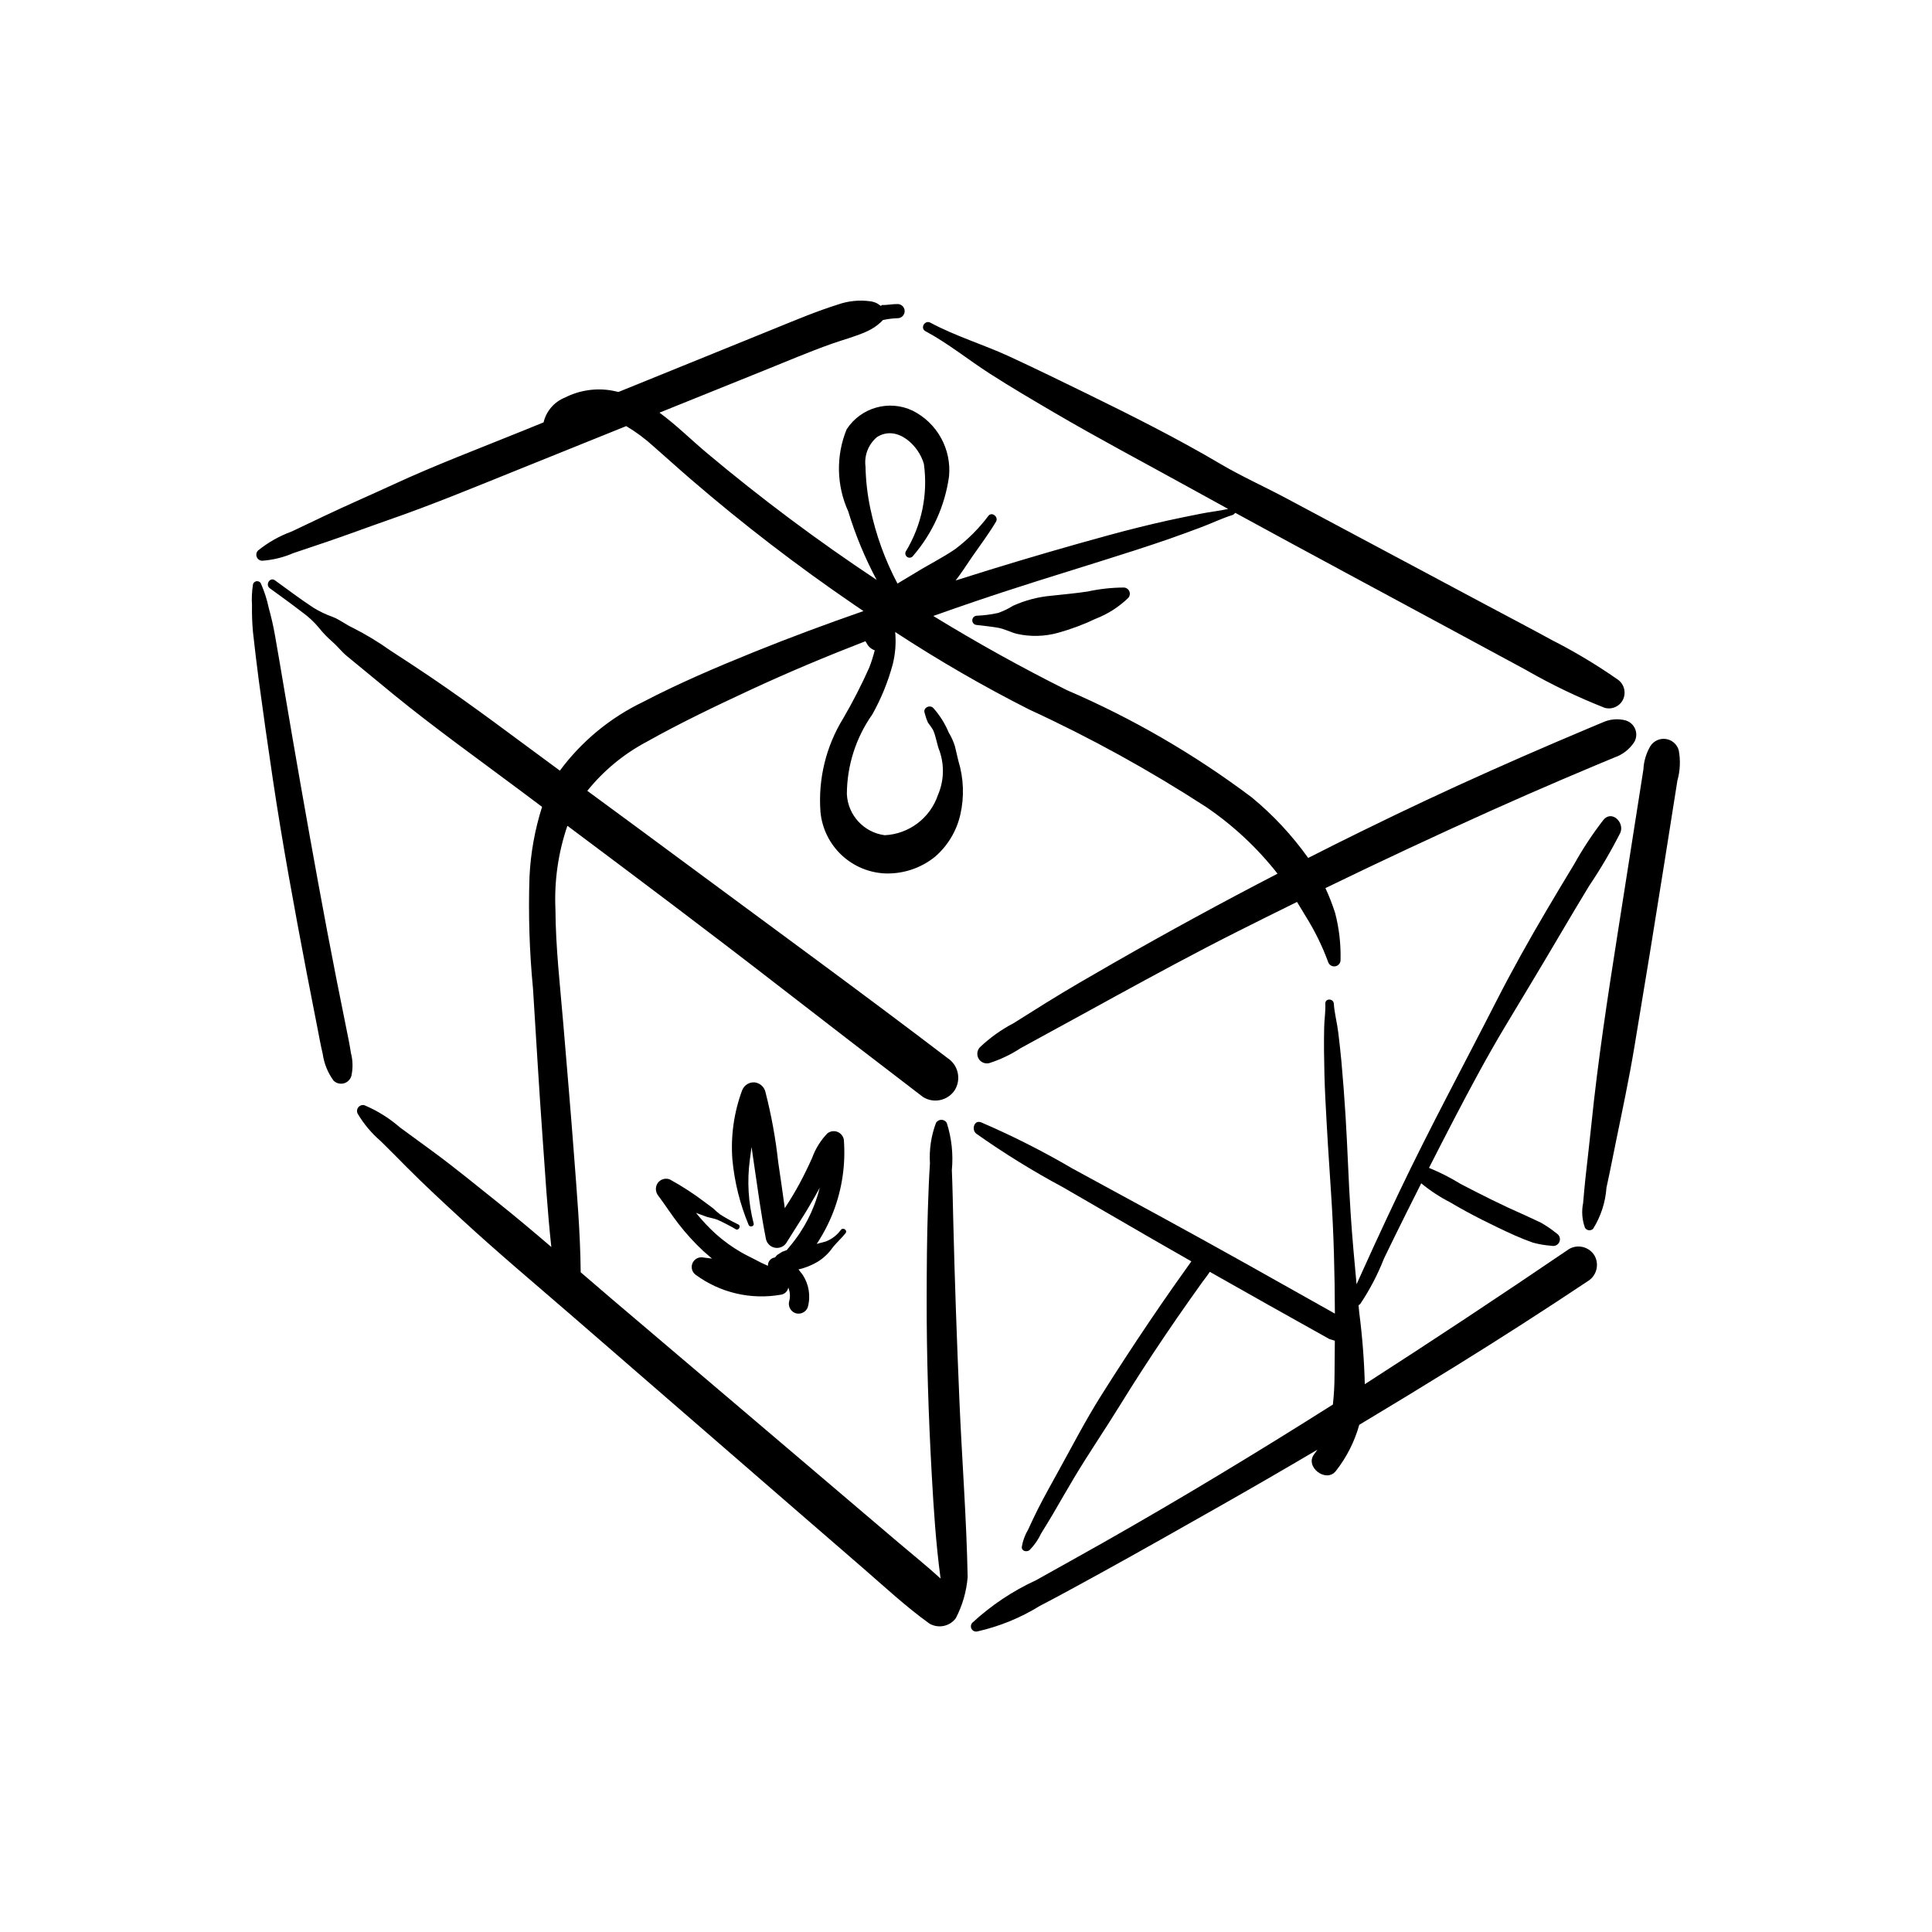 <?xml version="1.0" encoding="UTF-8"?>
<!-- Uploaded to: ICON Repo, www.iconrepo.com, Generator: ICON Repo Mixer Tools -->
<svg fill="#000000" width="800px" height="800px" version="1.1" viewBox="144 144 512 512" xmlns="http://www.w3.org/2000/svg">
 <g>
  <path d="m237 423.07c-0.328-2.219-0.785-4.398-1.234-6.594l-2.543-12.684c-1.695-8.613-3.332-17.234-4.906-25.863-3.121-17.105-6.125-34.23-9.016-51.383-0.781-4.684-1.586-9.363-2.406-14.035-0.43-2.477-0.984-4.93-1.66-7.348-0.473-2.269-1.188-4.481-2.125-6.602-0.234-0.383-0.672-0.59-1.117-0.535-0.445 0.059-0.816 0.371-0.945 0.801-0.293 1.855-0.383 3.734-0.266 5.606-0.043 2.359 0.043 4.719 0.258 7.07 0.484 4.258 0.965 8.512 1.535 12.758 1.176 8.711 2.41 17.418 3.707 26.113 2.566 17.215 5.727 34.352 8.992 51.445 0.922 4.824 1.863 9.641 2.82 14.457 0.465 2.332 0.867 4.688 1.426 6.996v0.004c0.359 2.574 1.348 5.016 2.883 7.113 0.715 0.695 1.742 0.965 2.707 0.711 0.961-0.254 1.723-0.996 2.004-1.953 0.445-2.008 0.406-4.09-0.113-6.078z"/>
  <path d="m574.79 334.91c-1.824-0.477-3.75-0.371-5.512 0.301l-3.953 1.656-9.062 3.844c-5.777 2.477-11.535 4.992-17.273 7.559-11.348 5.066-22.594 10.34-33.742 15.82-4.875 2.387-9.73 4.812-14.566 7.277-4.254-5.981-9.277-11.371-14.938-16.039-15.148-11.398-31.605-20.949-49.023-28.441-12.043-6.016-23.84-12.566-35.391-19.648 3.566-1.27 7.144-2.519 10.734-3.742 11.293-3.856 22.711-7.348 34.098-10.918 5.844-1.832 11.656-3.684 17.441-5.68 2.828-0.977 5.625-2.031 8.434-3.066 2.961-1.09 5.754-2.484 8.773-3.414l0.57-0.504c19.059 10.414 38.219 20.668 57.328 30.992 6.644 3.59 13.289 7.18 19.938 10.77l-0.004 0.008c6.633 3.797 13.531 7.106 20.641 9.902 2.023 0.551 4.137-0.484 4.938-2.422 0.777-1.926 0.055-4.129-1.711-5.223-5.461-3.801-11.172-7.223-17.098-10.242-5.832-3.191-11.727-6.266-17.59-9.398l-35.191-18.777-17.594-9.391c-5.844-3.125-11.984-5.867-17.688-9.234-11.43-6.75-23.402-12.746-35.312-18.578-6.801-3.328-13.621-6.644-20.488-9.824-6.902-3.199-14.281-5.379-20.984-8.984-1.477-0.793-2.793 1.453-1.316 2.25 6.004 3.223 11.312 7.559 17.039 11.238 5.574 3.586 11.336 6.961 17.055 10.316 11.613 6.809 23.477 13.07 35.25 19.574l10.887 5.984c-2.371 0.531-4.758 0.758-7.144 1.242-2.922 0.594-5.863 1.16-8.781 1.809-5.277 1.176-10.504 2.481-15.719 3.906-10.688 2.918-21.324 6.012-31.906 9.281l-8.672 2.719c1.566-2.016 2.945-4.215 4.383-6.293 2.141-3.098 4.402-6.055 6.32-9.309 0.715-1.211-1.066-2.699-2.008-1.547h0.004c-2.516 3.359-5.5 6.344-8.859 8.867-3.391 2.312-7.082 4.121-10.566 6.289l-4.691 2.812v-0.004c-3.316-6.266-5.738-12.969-7.195-19.91-0.77-3.641-1.195-7.348-1.273-11.066-0.395-2.973 0.762-5.938 3.062-7.859 5.34-3.324 11.113 2.316 12.414 7.172h-0.004c1.109 8.039-0.586 16.215-4.793 23.156-0.281 0.535-0.094 1.199 0.43 1.504 0.523 0.305 1.191 0.145 1.52-0.363 5.129-5.953 8.43-13.262 9.504-21.043 0.332-3.535-0.41-7.086-2.129-10.191s-4.336-5.617-7.508-7.211c-6.254-2.977-13.742-0.855-17.508 4.957-2.852 6.992-2.695 14.848 0.426 21.723 1.914 6.281 4.438 12.363 7.531 18.156-15.648-10.375-30.699-21.625-45.082-33.699-3.969-3.332-8.02-7.348-12.465-10.613l27.734-11.184c5.934-2.394 11.836-4.906 17.867-7.055 3.144-1.117 6.387-1.926 9.43-3.328 1.332-0.602 2.559-1.418 3.629-2.418l0.555-0.566 0.301-0.055h0.004c1.203-0.25 2.426-0.391 3.652-0.426 1.008-0.039 1.801-0.867 1.801-1.871 0-1.008-0.793-1.836-1.801-1.875-1.398-0.043-2.801 0.301-4.18 0.246l-0.332 0.238-0.902-0.617c-0.582-0.312-1.219-0.516-1.875-0.605-2.953-0.41-5.961-0.094-8.766 0.918-5.441 1.707-10.707 3.918-15.984 6.062l-33.984 13.797-8.016 3.25-1.66-0.355c-4.269-0.766-8.668-0.117-12.535 1.844-2.84 1.145-4.949 3.594-5.656 6.574l-5.703 2.316c-11.379 4.621-22.949 8.984-34.098 14.141-5.988 2.769-12.066 5.387-18.027 8.219l-8.934 4.25c-3.234 1.176-6.254 2.883-8.926 5.051-0.434 0.457-0.559 1.125-0.316 1.707 0.238 0.582 0.801 0.969 1.43 0.984 2.852-0.199 5.652-0.887 8.273-2.027l8.539-2.875c5.695-1.922 11.32-4.047 17-6.023 11.098-3.859 21.98-8.348 32.875-12.746l29.785-12.008c2.582 1.531 5 3.32 7.215 5.348 3.324 2.894 6.578 5.867 9.918 8.742v-0.004c13.801 11.891 28.258 23 43.301 33.27l2.445 1.66c-9.762 3.398-19.453 6.992-29.035 10.863-9.957 4.023-19.867 8.258-29.398 13.223h0.004c-8.715 4.184-16.277 10.434-22.027 18.203l-0.273-0.203c-11.316-8.297-22.531-16.863-34.16-24.719-3.465-2.34-6.961-4.629-10.469-6.902h0.004c-3.164-2.25-6.488-4.262-9.949-6.016-1.855-0.844-3.426-2.137-5.332-2.891h-0.004c-1.781-0.629-3.492-1.445-5.106-2.43-3.496-2.293-6.844-4.832-10.23-7.281-1.309-0.945-2.641 1.168-1.344 2.117 2.898 2.117 5.824 4.207 8.664 6.406v-0.004c1.586 1.145 3.023 2.484 4.277 3.981 1.098 1.387 2.324 2.664 3.66 3.816 1.367 1.191 2.418 2.606 3.82 3.762l4.184 3.438 8.363 6.883c10.902 8.879 22.398 17.086 33.66 25.508l5.519 4.133v-0.004c-1.914 6.016-3.039 12.258-3.336 18.566-0.328 9.895-0.016 19.801 0.934 29.656 0.824 13.012 1.57 26.031 2.508 39.035 0.707 9.812 1.285 19.621 2.344 29.387-4.656-3.988-9.344-7.938-14.129-11.758-5.727-4.57-11.387-9.234-17.293-13.57l-8.691-6.359c-2.809-2.449-5.996-4.438-9.43-5.887-0.605-0.148-1.242 0.074-1.621 0.566-0.379 0.496-0.434 1.168-0.133 1.711 1.625 2.734 3.688 5.188 6.102 7.258 2.371 2.316 4.695 4.691 7.035 7.043 4.691 4.711 9.559 9.203 14.445 13.707 9.664 8.91 19.766 17.359 29.695 25.973 19.988 17.34 39.98 34.676 59.977 52.004l16.461 14.25c5.809 5.031 11.543 10.379 17.785 14.867h0.004c2.34 1.359 5.332 0.762 6.965-1.398 1.777-3.391 2.852-7.109 3.16-10.926-0.301-15.719-1.539-31.438-2.199-47.148-0.664-15.738-1.23-31.473-1.613-47.219-0.109-4.496-0.188-9-0.375-13.492 0.398-4.223-0.059-8.484-1.352-12.523-0.301-0.5-0.84-0.805-1.422-0.805-0.586 0-1.125 0.305-1.426 0.805-1.289 3.422-1.836 7.078-1.605 10.727-0.273 4.043-0.41 8.094-0.547 12.145-0.266 7.793-0.301 15.594-0.32 23.391-0.035 15.754 0.48 31.469 1.355 47.195 0.504 8.996 1.086 17.996 2.281 26.93l0.066 0.395c-3.688-3.367-7.629-6.523-11.406-9.734l-15.215-12.941c-10.027-8.531-20.055-17.059-30.09-25.582l-30.102-25.562c-2.867-2.438-5.727-4.887-8.578-7.356-0.102-10.566-1.012-21.059-1.809-31.602-0.855-11.375-1.84-22.738-2.789-34.105-0.852-10.164-2.039-20.359-2.098-30.57-0.328-7.484 0.746-14.969 3.172-22.059 18.695 13.984 37.371 28.004 55.82 42.309 12.781 9.906 25.594 19.766 38.438 29.582h0.004c2.848 1.777 6.59 0.941 8.414-1.871 1.734-2.856 0.906-6.57-1.875-8.418-22.598-17.219-45.555-33.957-68.391-50.859-9.031-6.688-18.078-13.355-27.137-20.004v0.004c4.305-5.352 9.652-9.77 15.719-12.988 8.836-4.957 18.016-9.352 27.199-13.621 10.125-4.715 20.406-9.02 30.793-13.043l0.617 1.035c0.457 0.641 1.102 1.125 1.848 1.379-0.398 1.566-0.887 3.102-1.469 4.606-2.043 4.574-4.332 9.035-6.852 13.363-4.594 7.441-6.715 16.141-6.062 24.859 0.41 4.367 2.402 8.434 5.598 11.434s7.379 4.734 11.762 4.871c4.715 0.105 9.312-1.457 12.984-4.418 3.367-2.902 5.719-6.805 6.711-11.141 1.09-4.734 0.91-9.668-0.516-14.309l-0.891-3.781h0.004c-0.391-1.289-0.945-2.523-1.652-3.668-0.996-2.414-2.394-4.637-4.141-6.574-0.922-0.895-2.719-0.012-2.262 1.316 0.219 0.891 0.516 1.762 0.891 2.598 0.477 0.609 0.918 1.246 1.328 1.902 0.848 1.848 1.008 3.867 1.785 5.719h-0.004c1.277 3.777 1.113 7.894-0.465 11.559-1.008 2.988-2.891 5.602-5.406 7.504s-5.543 3-8.695 3.156c-5.539-0.727-9.766-5.312-10.035-10.891 0.031-7.582 2.394-14.969 6.766-21.16 2.328-4.164 4.137-8.598 5.379-13.199 0.707-2.809 0.93-5.715 0.66-8.598 11.418 7.477 23.246 14.32 35.422 20.492 16.277 7.492 31.992 16.148 47.023 25.906 7.164 4.875 13.535 10.828 18.883 17.645-14.668 7.59-29.172 15.492-43.512 23.707-5.945 3.41-11.895 6.828-17.719 10.445l-8.719 5.469 0.004-0.004c-3.258 1.703-6.262 3.848-8.926 6.379-0.77 0.82-0.914 2.047-0.348 3.019 0.566 0.973 1.707 1.457 2.801 1.191 2.949-0.941 5.762-2.281 8.352-3.977l8.273-4.523c5.527-2.996 11.023-6.047 16.543-9.062 10.773-5.887 21.602-11.758 32.566-17.277 5.269-2.652 10.555-5.277 15.848-7.879l2.371 3.918h0.004c2.359 3.781 4.324 7.797 5.867 11.98 0.242 0.785 1.02 1.281 1.836 1.168 0.812-0.109 1.43-0.793 1.453-1.613 0.113-4.223-0.367-8.438-1.43-12.523-0.719-2.25-1.578-4.453-2.574-6.598 14.551-7.066 29.207-13.918 43.965-20.555 6.258-2.805 12.539-5.559 18.844-8.258l9.09-3.848 4.746-1.973c2.148-0.742 3.984-2.188 5.215-4.098 0.598-1.043 0.684-2.305 0.23-3.418-0.453-1.117-1.395-1.961-2.551-2.289z"/>
  <path d="m588.86 342.73c-0.484-1.555-1.828-2.684-3.441-2.894-1.613-0.211-3.203 0.535-4.07 1.914-1.098 1.879-1.727 4-1.832 6.172l-0.98 6.246-1.961 12.484-3.922 24.973c-2.625 16.711-5.195 33.461-6.914 50.289-0.484 4.762-1.062 9.512-1.578 14.266-0.242 2.227-0.426 4.457-0.625 6.688l-0.004 0.004c-0.434 2.168-0.262 4.414 0.496 6.488 0.215 0.367 0.59 0.613 1.012 0.668 0.422 0.055 0.848-0.09 1.148-0.387 2.055-3.289 3.273-7.031 3.539-10.898 0.906-4.094 1.695-8.219 2.539-12.328 1.688-8.234 3.434-16.43 4.82-24.723 2.781-16.613 5.488-33.234 8.121-49.867l2.258-14.266 1.059-6.688-0.004 0.004c0.75-2.652 0.867-5.441 0.34-8.145z"/>
  <path d="m542.91 415.96c4.785-7.969 9.602-15.922 14.309-23.934 2.609-4.438 5.246-8.859 7.918-13.262v0.004c3.039-4.512 5.797-9.203 8.254-14.055 1.199-2.684-2.207-6.133-4.465-3.445h0.004c-2.871 3.707-5.457 7.621-7.738 11.715-2.453 4.031-4.875 8.078-7.273 12.145-4.727 8.008-9.266 16.129-13.492 24.414-8.516 16.691-17.434 33.191-25.508 50.109-2.215 4.648-4.402 9.316-6.559 13.996l-3.379 7.426-1.48 3.277c-0.582-6.203-1.148-12.41-1.559-18.625-0.578-8.684-0.82-17.387-1.363-26.07-0.297-4.809-0.664-9.605-1.094-14.391-0.234-2.555-0.527-5.098-0.832-7.641-0.309-2.57-1.008-5.07-1.176-7.641-0.102-1.438-2.324-1.461-2.258 0 0.102 2.137-0.266 4.172-0.301 6.293-0.043 2.094-0.059 4.199-0.039 6.293 0.035 4.195 0.141 8.398 0.352 12.586 0.422 8.402 0.953 16.781 1.52 25.172 0.711 10.562 0.969 21.184 1.008 31.797-15.23-8.574-30.457-17.16-45.801-25.523l-23.781-12.941h0.004c-7.797-4.566-15.867-8.648-24.168-12.223-1.895-0.742-2.621 1.992-1.273 3.016 7.379 5.211 15.07 9.961 23.027 14.227l23.418 13.559 10.535 6.039-1.465 2.062-3.438 4.852c-2.113 3.016-4.199 6.051-6.258 9.102-4.356 6.457-8.613 12.98-12.766 19.574-4.074 6.469-7.598 13.273-11.293 19.969-1.848 3.348-3.719 6.691-5.453 10.098-0.902 1.77-1.723 3.586-2.562 5.387h-0.004c-0.852 1.422-1.426 2.992-1.699 4.625-0.074 1.156 1.316 1.43 2.055 0.852 1.277-1.297 2.32-2.801 3.09-4.449 1.035-1.691 2.094-3.367 3.09-5.082 1.848-3.188 3.688-6.375 5.57-9.539 3.852-6.461 8.094-12.645 12.043-19.043 3.949-6.398 8.012-12.691 12.223-18.906 2.066-3.051 4.156-6.078 6.277-9.09l3.445-4.848c0.664-0.926 1.426-1.824 2.027-2.797 10.547 5.981 21.113 11.918 31.703 17.82l1.438 0.441-0.078 9.258-0.004-0.004c-0.004 2.559-0.152 5.117-0.434 7.66-20.016 12.664-40.285 24.926-60.906 36.613-5.902 3.348-11.848 6.617-17.762 9.941h-0.004c-6.184 2.848-11.879 6.652-16.883 11.273-0.418 0.445-0.496 1.117-0.188 1.648 0.309 0.531 0.93 0.797 1.527 0.652 5.848-1.32 11.43-3.602 16.527-6.75 5.379-2.797 10.695-5.723 16.012-8.645 10.633-5.844 21.176-11.836 31.73-17.816 8.66-4.91 17.277-9.895 25.852-14.957l-0.887 1.238c-2.519 3.258 3.152 7.684 5.754 4.434 2.863-3.637 4.977-7.805 6.219-12.262 8.703-5.211 17.367-10.488 25.988-15.832 11.66-7.227 23.191-14.641 34.598-22.246 2.301-1.414 3.078-4.387 1.77-6.746-1.391-2.328-4.391-3.117-6.742-1.77-17.898 12.18-35.945 24.125-54.145 35.832v0.004c-0.168-6.371-0.664-12.727-1.484-19.047l-0.176-1.867 0.445-0.344c2.527-3.773 4.641-7.812 6.293-12.043 1.988-4.117 4.004-8.223 6.047-12.312l3.828-7.629c2.344 1.938 4.891 3.613 7.598 5.004 2.793 1.66 5.644 3.203 8.539 4.668 2.894 1.465 5.82 2.871 8.781 4.191 1.523 0.68 3.07 1.285 4.644 1.848h-0.004c1.637 0.449 3.312 0.734 5 0.848 0.852 0.203 1.723-0.238 2.059-1.043 0.34-0.805 0.047-1.734-0.691-2.199-1.309-1.059-2.695-2.012-4.152-2.856l-4.211-1.965c-2.973-1.305-5.918-2.672-8.832-4.109-2.785-1.375-5.555-2.793-8.309-4.223v-0.004c-2.668-1.641-5.465-3.062-8.363-4.25 2.227-4.387 4.481-8.766 6.75-13.133 4.301-8.25 8.676-16.43 13.461-24.406z"/>
  <path d="m441.82 299.7c-3.234 0.02-6.453 0.375-9.609 1.062-3.148 0.48-6.332 0.746-9.496 1.102-3.555 0.301-7.031 1.207-10.281 2.684-1.219 0.766-2.523 1.395-3.883 1.879-1.871 0.418-3.777 0.668-5.691 0.746-0.664 0.02-1.195 0.562-1.195 1.227 0 0.664 0.531 1.207 1.195 1.227 1.836 0.223 3.707 0.402 5.531 0.715s3.246 1.148 5.012 1.613c3.648 0.836 7.445 0.742 11.051-0.273 3.402-0.945 6.719-2.184 9.91-3.707 3.203-1.238 6.129-3.109 8.602-5.492 0.445-0.473 0.574-1.164 0.328-1.762-0.246-0.602-0.824-1-1.473-1.02z"/>
  <path d="m358.06 490.46c0.828-2.949 0.328-6.109-1.367-8.66l-1.086-1.387c1.758-0.398 3.449-1.07 5.004-1.988 1.539-0.93 2.871-2.164 3.914-3.625 1.07-1.422 2.445-2.582 3.551-3.984 0.613-0.777-0.605-1.629-1.234-0.891v-0.004c-1.004 1.398-2.391 2.469-3.996 3.086l-2.41 0.645v0.004c1.762-2.66 3.231-5.496 4.387-8.465 2.352-6.102 3.309-12.648 2.805-19.164-0.164-0.941-0.809-1.73-1.703-2.074s-1.902-0.195-2.656 0.398c-1.797 1.863-3.176 4.086-4.051 6.523-1.031 2.297-2.133 4.562-3.324 6.781-1.156 2.148-2.441 4.238-3.766 6.293l-0.148 0.223c-0.543-4.133-1.18-8.25-1.77-12.375l0.004-0.004c-0.68-6.156-1.793-12.258-3.328-18.258-0.277-1.422-1.434-2.508-2.871-2.695-1.449-0.117-2.801 0.73-3.332 2.082-2.184 5.875-3.066 12.152-2.59 18.402 0.559 5.949 2.012 11.781 4.309 17.301 0.293 0.719 1.535 0.383 1.328-0.395h-0.004c-1.426-5.504-1.77-11.234-1.008-16.871l0.449-3.398 0.707 4.856c0.965 6.5 1.82 13.02 3.098 19.465l-0.004-0.004c0.223 1.16 1.102 2.082 2.25 2.356 1.148 0.273 2.348-0.156 3.066-1.094l3.871-6.125c1.352-2.094 2.609-4.231 3.84-6.398l1.254-2.266v-0.004c-0.402 1.613-0.906 3.199-1.512 4.746-0.996 2.57-2.269 5.027-3.801 7.32-0.832 1.242-1.73 2.438-2.695 3.582l-0.734 0.895-1.199 0.438-1.352 0.852-0.578 0.66-0.129 0.02c-1.051 0.188-1.793 1.133-1.734 2.199-1.285-0.547-2.539-1.164-3.758-1.84-1.148-0.586-2.305-1.141-3.418-1.793v0.004c-2.375-1.379-4.602-2.996-6.652-4.824-1.887-1.723-3.637-3.59-5.238-5.586l0.637 0.242 2.367 0.863c0.879 0.254 1.812 0.375 2.668 0.719v-0.004c1.684 0.766 3.324 1.613 4.918 2.547 0.711 0.379 1.395-0.879 0.676-1.262-1.664-0.801-3.285-1.691-4.852-2.672-0.668-0.516-1.305-1.07-1.91-1.66l-2.207-1.641c-2.938-2.231-6.035-4.238-9.27-6.012-1.148-0.422-2.438-0.031-3.16 0.961-0.691 1-0.66 2.336 0.086 3.301 1.855 2.481 3.527 5.094 5.426 7.547v-0.004c1.992 2.578 4.191 4.988 6.578 7.211l2.285 1.984-2.629-0.332v-0.004c-1.133-0.078-2.18 0.594-2.582 1.656-0.398 1.059-0.059 2.258 0.844 2.945 6.527 4.812 14.746 6.727 22.727 5.285 0.953-0.176 1.695-0.922 1.863-1.875 0.445 1.086 0.547 2.281 0.289 3.426-0.461 1.34 0.211 2.809 1.527 3.336 1.34 0.488 2.82-0.188 3.332-1.516z"/>
 </g>
</svg>